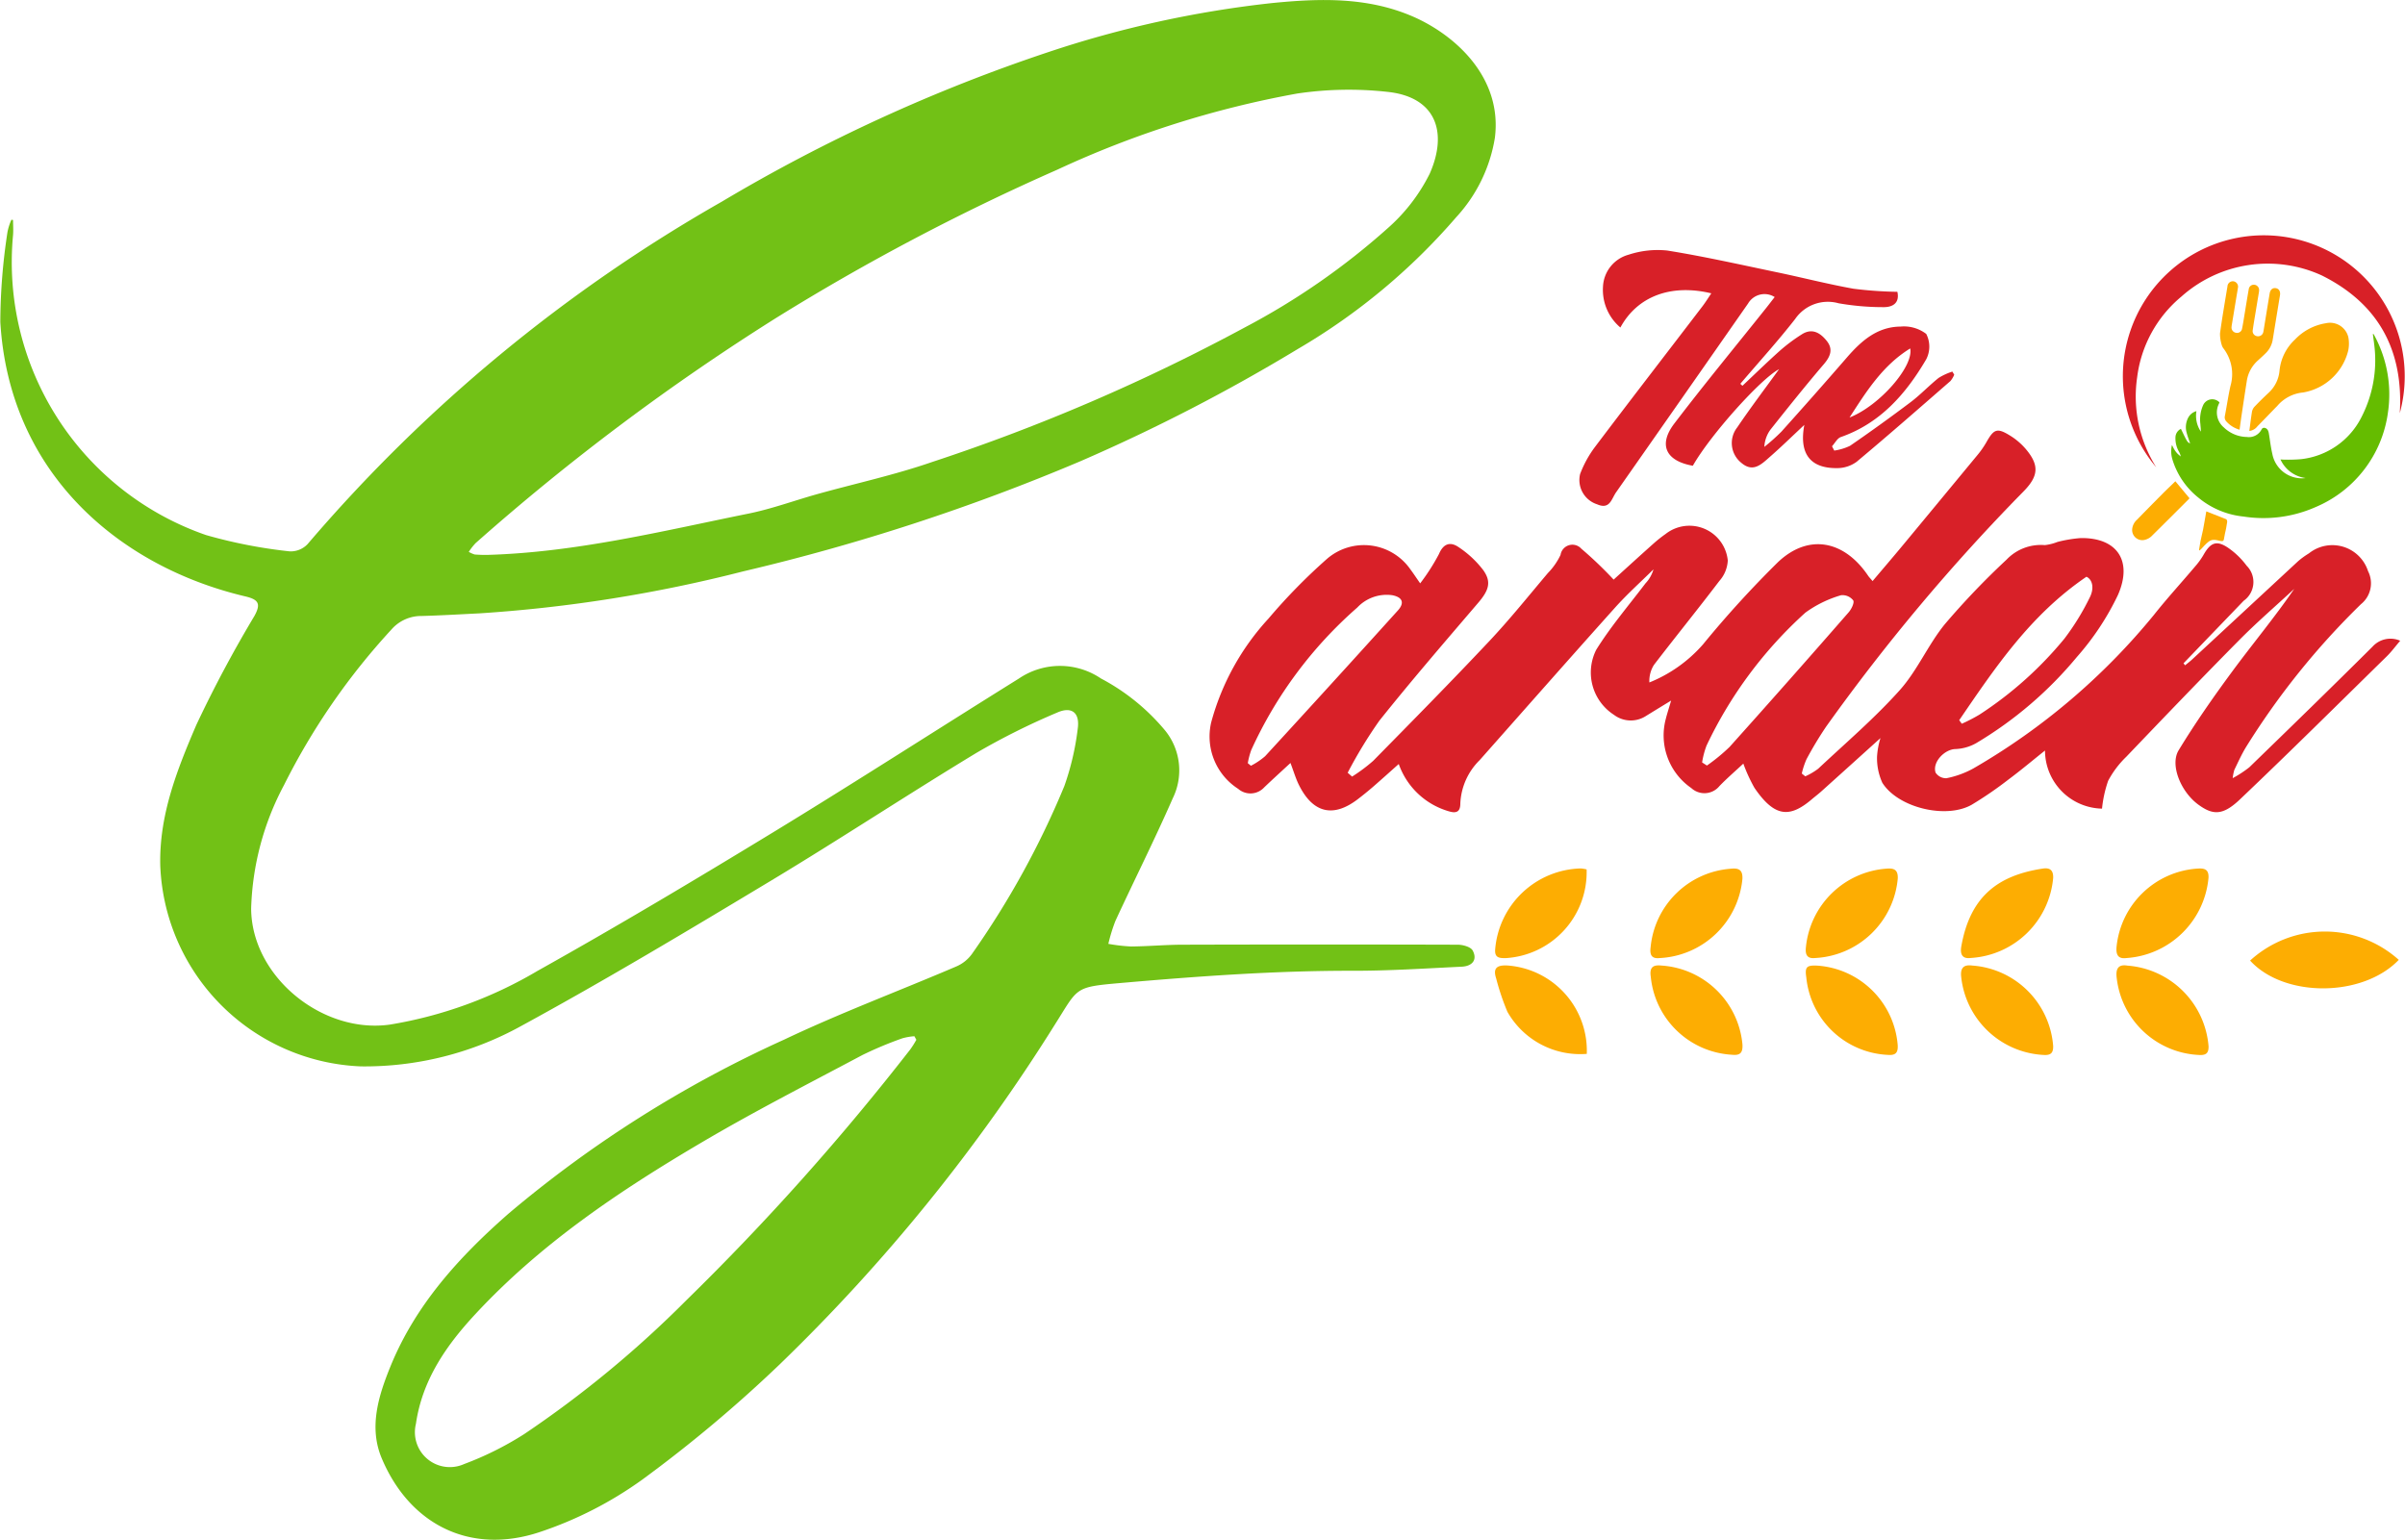 <svg xmlns="http://www.w3.org/2000/svg" width="173.797" height="111.282" viewBox="0 0 173.797 111.282">
  <g id="New_logo_The_garden" data-name="New logo The garden" transform="translate(0 0)">
    <g id="Groupe_745" data-name="Groupe 745" transform="translate(0 0)">
      <g id="Groupe_742" data-name="Groupe 742" transform="translate(153.393 17.009)">
        <path id="Tracé_1470" data-name="Tracé 1470" d="M1175.887,542.781c-.041.235-.09.489-.13.744-.152.978-.246,1.013-.388,1.993-.05.346.439-.478.851-.642s.88.254.938-.076c.144-.819.11-.431.237-1.253.01-.062-.025-.177-.069-.2C1176.858,543.156,1176.385,542.976,1175.887,542.781Z" transform="translate(-1169.842 -522.831)" fill="#fdad02"/>
        <path id="Tracé_1465" data-name="Tracé 1465" d="M898.966,241.357a2.33,2.33,0,0,0,1.818,1.345,2.166,2.166,0,0,1-2.406-1.74c-.116-.494-.17-1-.256-1.5-.033-.194-.112-.363-.332-.393a.21.21,0,0,0-.174.086,1.031,1.031,0,0,1-1.075.578,2.464,2.464,0,0,1-1.661-.684,1.415,1.415,0,0,1-.36-1.725c.013-.031.024-.063.035-.093a.721.721,0,0,0-1.189.227,2.536,2.536,0,0,0-.19,1.332c.013.184.038.368.038.556a2.035,2.035,0,0,1-.322-1.481.961.961,0,0,0-.6.483,1.479,1.479,0,0,0-.1,1.1c.067.257.163.506.244.752-.207-.1-.207-.1-.665-1.055a.706.706,0,0,0-.394.583,1.96,1.96,0,0,0,.253,1.07,1.239,1.239,0,0,1,.13.343,2.744,2.744,0,0,1-.247-.213,1.906,1.906,0,0,1-.211-.279c-.06-.095-.106-.2-.179-.337a1.993,1.993,0,0,0,.036,1.053,5.6,5.6,0,0,0,1.861,2.741,6.053,6.053,0,0,0,3.279,1.377,9.33,9.33,0,0,0,5.19-.678,8.675,8.675,0,0,0,5.244-6.852,8.928,8.928,0,0,0-1.023-5.628c-.009-.018-.021-.035-.067-.039.014.115.027.23.042.345s.035.245.048.368a8.964,8.964,0,0,1-.881,5.232,5.571,5.571,0,0,1-4.42,3.107,11.027,11.027,0,0,1-1.174.033C899.177,241.374,899.095,241.364,898.966,241.357Z" transform="translate(-887.56 -225.16)" fill="#65bc00"/>
        <path id="Tracé_1466" data-name="Tracé 1466" d="M883.83,72.559a10.184,10.184,0,1,0-17.6,3.912,9.566,9.566,0,0,1-1.38-6.5,9.025,9.025,0,0,1,3.2-5.84,9.368,9.368,0,0,1,10.16-1.517C882.353,64.684,884.1,68.089,883.83,72.559Z" transform="translate(-863.802 -59.708)" fill="#d82027"/>
        <path id="Tracé_1467" data-name="Tracé 1467" d="M961.869,220.878a.865.865,0,0,0,.586-.338c.445-.451.883-.907,1.324-1.361.043-.044.09-.086.129-.133a2.786,2.786,0,0,1,1.842-.949,4.059,4.059,0,0,0,3.266-3.028,2.468,2.468,0,0,0,.006-.977,1.36,1.36,0,0,0-1.622-1,3.909,3.909,0,0,0-2.224,1.171,3.541,3.541,0,0,0-1.125,2.259,2.468,2.468,0,0,1-.8,1.608q-.513.479-1,.987a.751.751,0,0,0-.189.366C961.988,219.934,961.936,220.391,961.869,220.878Z" transform="translate(-952.715 -206.74)" fill="#fdad02"/>
        <path id="Tracé_1468" data-name="Tracé 1468" d="M1083.835,150.682c.057-.41.108-.8.166-1.183.118-.789.237-1.578.361-2.366a2.471,2.471,0,0,1,.8-1.457c.2-.182.4-.361.587-.55a1.739,1.739,0,0,0,.487-.981c.171-1.059.346-2.118.519-3.177.046-.283-.074-.482-.308-.516s-.393.114-.438.389c-.145.869-.285,1.738-.427,2.607-.009.054-.015.109-.029.162a.384.384,0,0,1-.459.312.371.371,0,0,1-.306-.443c.065-.47.148-.938.225-1.406.072-.441.147-.882.219-1.323a.947.947,0,0,0,.014-.144.383.383,0,0,0-.333-.4.368.368,0,0,0-.414.317c-.1.562-.188,1.126-.282,1.689-.064.387-.121.775-.2,1.159a.366.366,0,0,1-.442.306.383.383,0,0,1-.317-.436c0-.034.006-.069.011-.1q.171-1.039.342-2.077c.033-.2.072-.407.1-.611a.394.394,0,0,0-.293-.492.387.387,0,0,0-.458.365c-.186,1.127-.382,2.252-.537,3.383a2.593,2.593,0,0,0,.117.826.747.747,0,0,0,.148.293,3.059,3.059,0,0,1,.487,2.7c-.159.711-.261,1.434-.4,2.15a.442.442,0,0,0,.11.414A2.026,2.026,0,0,0,1083.835,150.682Z" transform="translate(-1075.386 -136.635)" fill="#fdad02"/>
        <path id="Tracé_1469" data-name="Tracé 1469" d="M1245.092,491.29l-1.02-1.225c-.3.3-.618.591-.922.9q-.931.936-1.852,1.881a1.042,1.042,0,0,0-.348.7.734.734,0,0,0,.958.74,1.059,1.059,0,0,0,.427-.236c.912-.9,1.814-1.8,2.718-2.706A.325.325,0,0,0,1245.092,491.29Z" transform="translate(-1240.263 -472.292)" fill="#fdad02"/>
      </g>
      <path id="Tracé_1464" data-name="Tracé 1464" d="M-167.154,145.267c0,.362.029.725,0,1.084a20.874,20.874,0,0,0,13.942,21.684,35.869,35.869,0,0,0,6.053,1.18,1.683,1.683,0,0,0,1.295-.531,112.658,112.658,0,0,1,29.925-24.741,120.707,120.707,0,0,1,23.565-10.8,77.4,77.4,0,0,1,16.227-3.559c3.39-.334,6.844-.451,10.125.965,3.039,1.312,6.515,4.388,5.951,8.785a11.069,11.069,0,0,1-2.8,5.738,45.292,45.292,0,0,1-11.436,9.515A130.888,130.888,0,0,1-90.021,162.7a150.814,150.814,0,0,1-24.391,7.966,103.715,103.715,0,0,1-19.038,3.029c-1.393.069-2.786.151-4.18.19a2.85,2.85,0,0,0-2.178.975A48.7,48.7,0,0,0-147.57,186.1a20.157,20.157,0,0,0-2.378,8.937c.036,4.926,5.161,9.07,10.033,8.378a30.686,30.686,0,0,0,10.669-3.885c5.753-3.218,11.42-6.6,17.05-10.03,5.956-3.63,11.818-7.414,17.739-11.1a5.28,5.28,0,0,1,5.918,0,15.341,15.341,0,0,1,4.616,3.733,4.575,4.575,0,0,1,.577,4.925c-1.309,2.986-2.774,5.9-4.145,8.862a12.381,12.381,0,0,0-.512,1.66,12.611,12.611,0,0,0,1.638.191c1.236-.01,2.471-.125,3.706-.129q9.949-.028,19.9,0c.375,0,.944.156,1.085.421.35.65,0,1.131-.8,1.169-2.63.125-5.261.3-7.892.294-5.622-.009-11.209.4-16.808.889-3.324.289-3,.336-4.692,3a129.682,129.682,0,0,1-19.9,24.57,98.7,98.7,0,0,1-9.9,8.305,27.61,27.61,0,0,1-7.42,3.8c-5.034,1.678-9.4-.536-11.421-5.319-.951-2.247-.242-4.518.628-6.656,1.819-4.463,4.977-7.922,8.538-11.043a85.246,85.246,0,0,1,19.9-12.565c4.06-1.931,8.286-3.51,12.424-5.281a2.706,2.706,0,0,0,1.156-.913A62.474,62.474,0,0,0-91.18,186.17a19.342,19.342,0,0,0,.966-4.141c.161-1.154-.432-1.628-1.483-1.165a50.464,50.464,0,0,0-5.851,2.922c-4.991,3.025-9.868,6.241-14.869,9.25-5.951,3.58-11.913,7.155-18.01,10.477a23.391,23.391,0,0,1-11.608,2.923,15.118,15.118,0,0,1-14.481-14.516c-.087-3.656,1.222-6.93,2.6-10.148a89.25,89.25,0,0,1,4.2-7.881c.477-.864.334-1.188-.647-1.42-9.144-2.158-17.076-8.919-17.711-19.848a43.586,43.586,0,0,1,.52-6.5,4.185,4.185,0,0,1,.282-.876Zm32.933,23.983a2.029,2.029,0,0,0,.431.192c.316.021.633.036.95.027,6.411-.19,12.613-1.724,18.853-2.988,1.671-.339,3.288-.939,4.936-1.4,2.776-.775,5.607-1.387,8.325-2.329a139.37,139.37,0,0,0,22.6-9.73,51.361,51.361,0,0,0,10.291-7.143,12.927,12.927,0,0,0,3.054-3.956c1.323-2.992.468-5.544-3.042-5.917a25.449,25.449,0,0,0-6.526.119A71.015,71.015,0,0,0-91.7,141.634a163.27,163.27,0,0,0-20.268,10.684,166.063,166.063,0,0,0-21.759,16.3A4.4,4.4,0,0,0-134.22,169.25Zm32.344,35.264-.142-.257a4.315,4.315,0,0,0-.872.151,26.991,26.991,0,0,0-2.887,1.209c-3.862,2.054-7.761,4.049-11.528,6.265-5.968,3.511-11.714,7.355-16.464,12.485-2.1,2.264-3.816,4.752-4.27,7.9a2.524,2.524,0,0,0,3.483,2.91,23.152,23.152,0,0,0,4.326-2.156,77.835,77.835,0,0,0,11.718-9.668,179.292,179.292,0,0,0,16.2-18.147A6.89,6.89,0,0,0-101.877,204.514Z" transform="translate(168.097 -129.366)" fill="#72c116"/>
      <path id="Tracé_1465-2" data-name="Tracé 1465" d="M333.987,317.8a4.836,4.836,0,0,0,.931-.548c1.989-1.866,4.077-3.648,5.891-5.674,1.276-1.424,2.052-3.287,3.266-4.778a55.75,55.75,0,0,1,4.456-4.66,3.42,3.42,0,0,1,2.765-1.051,3.563,3.563,0,0,0,.911-.228,9.587,9.587,0,0,1,1.676-.281c2.609-.043,3.791,1.619,2.7,4.11a19.337,19.337,0,0,1-2.977,4.494,28.087,28.087,0,0,1-7.272,6.219,3.306,3.306,0,0,1-1.512.426c-.775.027-1.662.944-1.419,1.7a.9.9,0,0,0,.785.407,6.714,6.714,0,0,0,1.949-.709,47.629,47.629,0,0,0,13.049-11.1c.946-1.193,1.977-2.317,2.96-3.48a5.5,5.5,0,0,0,.615-.844c.521-.931.974-1.09,1.842-.479a5.65,5.65,0,0,1,1.28,1.255,1.661,1.661,0,0,1-.215,2.533l-4.347,4.518.114.145c.169-.14.346-.272.507-.421l7.672-7.114a5.877,5.877,0,0,1,.771-.556,2.71,2.71,0,0,1,4.27,1.284,1.935,1.935,0,0,1-.514,2.392,54.808,54.808,0,0,0-8.326,10.362c-.31.514-.557,1.068-.821,1.609a3.494,3.494,0,0,0-.12.6,8.19,8.19,0,0,0,1.2-.784c2.982-2.892,5.961-5.789,8.905-8.719a1.745,1.745,0,0,1,2-.428c-.364.427-.636.8-.962,1.12-3.532,3.462-7.041,6.947-10.626,10.353-1.232,1.171-1.958,1.146-3.028.35-1.237-.92-2.04-2.849-1.392-3.911,1.2-1.971,2.528-3.874,3.9-5.732,1.464-1.981,3.041-3.877,4.451-5.929-1.337,1.239-2.722,2.433-4,3.727-2.744,2.773-5.444,5.59-8.14,8.41a6.9,6.9,0,0,0-1.31,1.738,8.825,8.825,0,0,0-.441,2.008,4.21,4.21,0,0,1-4.12-4.2c-.923.736-1.754,1.437-2.626,2.085a27.161,27.161,0,0,1-2.663,1.829c-1.849,1.058-5.32.231-6.465-1.581a4.288,4.288,0,0,1-.384-1.893,5.652,5.652,0,0,1,.248-1.34c-1.508,1.361-2.889,2.609-4.273,3.852-.236.212-.489.4-.732.609-1.57,1.317-2.657,1.257-4.105-.869a11.6,11.6,0,0,1-.8-1.746c-.605.565-1.194,1.071-1.73,1.627a1.4,1.4,0,0,1-2.031.14,4.62,4.62,0,0,1-1.84-5.008c.091-.363.208-.719.383-1.316-.724.443-1.268.775-1.81,1.109a2.017,2.017,0,0,1-2.324-.079,3.64,3.64,0,0,1-1.279-4.7c1.049-1.687,2.356-3.213,3.559-4.8a2.439,2.439,0,0,0,.578-1.012c-.925.916-1.9,1.787-2.767,2.755-3.282,3.66-6.53,7.351-9.791,11.031a4.677,4.677,0,0,0-1.4,3.138c0,.519-.211.741-.785.574a5.43,5.43,0,0,1-3.664-3.43c-.636.565-1.235,1.106-1.844,1.635-.359.311-.73.611-1.107.9-1.778,1.367-3.25,1.021-4.264-1.023-.236-.476-.386-1-.611-1.587-.66.612-1.284,1.177-1.892,1.758a1.35,1.35,0,0,1-1.888.11,4.494,4.494,0,0,1-1.952-4.789,17.982,17.982,0,0,1,4.144-7.514,41.8,41.8,0,0,1,4.256-4.341,4.087,4.087,0,0,1,6,.786c.207.275.395.564.706,1.009a14.882,14.882,0,0,0,1.359-2.124c.337-.791.845-.884,1.409-.5a7.327,7.327,0,0,1,1.779,1.654c.627.865.412,1.479-.354,2.375-2.408,2.818-4.833,5.626-7.145,8.523a33.139,33.139,0,0,0-2.287,3.758l.318.279a12.008,12.008,0,0,0,1.52-1.133c2.823-2.869,5.648-5.737,8.406-8.668,1.477-1.57,2.829-3.258,4.221-4.906a4.805,4.805,0,0,0,.918-1.316.866.866,0,0,1,1.5-.448,28.1,28.1,0,0,1,2.336,2.235c.881-.8,1.9-1.729,2.935-2.652a9.615,9.615,0,0,1,.822-.647,2.785,2.785,0,0,1,4.492,1.916,2.4,2.4,0,0,1-.613,1.485c-1.551,2.041-3.167,4.032-4.726,6.066a2.183,2.183,0,0,0-.327,1.265,10.22,10.22,0,0,0,3.877-2.753,75.206,75.206,0,0,1,5.432-5.958c2.2-2.065,4.77-1.563,6.5,1,.067.1.154.185.321.384.749-.886,1.463-1.718,2.163-2.562q2.7-3.259,5.4-6.528a6.525,6.525,0,0,0,.654-.933c.552-.981.779-1.074,1.743-.476a4.815,4.815,0,0,1,1.14.99c.95,1.141.885,1.91-.147,2.983a141.881,141.881,0,0,0-14.306,17.04,26.513,26.513,0,0,0-1.423,2.363,5.6,5.6,0,0,0-.339,1.033Zm-40.285-.951.225.186a5.192,5.192,0,0,0,1.024-.688q4.824-5.25,9.6-10.54c.5-.559.318-.962-.424-1.1a2.916,2.916,0,0,0-2.514.893,30.431,30.431,0,0,0-7.663,10.3A5.606,5.606,0,0,0,293.7,316.852Zm32.832-.053.346.224a13.486,13.486,0,0,0,1.635-1.343q4.339-4.837,8.61-9.735c.2-.229.427-.7.326-.861a.989.989,0,0,0-.878-.371A8.308,8.308,0,0,0,334,305.965a30.548,30.548,0,0,0-7.148,9.613,6.076,6.076,0,0,0-.321,1.221Zm18.579-3.052.185.255a12,12,0,0,0,1.275-.659,26.966,26.966,0,0,0,6.141-5.491,17.89,17.89,0,0,0,1.83-2.975c.32-.62.233-1.276-.237-1.5-4.059,2.76-6.609,6.583-9.2,10.374Z" transform="translate(-203.529 -261.692)" fill="#d82028"/>
      <path id="Tracé_1466-2" data-name="Tracé 1466" d="M442.86,234c.914-.86,1.813-1.738,2.75-2.573a12.587,12.587,0,0,1,1.523-1.133c.746-.486,1.338-.136,1.815.457s.28,1.119-.2,1.682c-1.317,1.541-2.583,3.125-3.844,4.712a2.3,2.3,0,0,0-.461,1.271,14.382,14.382,0,0,0,1.232-1.1q2.38-2.647,4.713-5.336c1.046-1.21,2.2-2.245,3.9-2.258a2.653,2.653,0,0,1,1.854.53,2,2,0,0,1,0,1.833c-1.464,2.494-3.311,4.621-6.171,5.621-.259.09-.428.438-.638.667l.162.311a3.932,3.932,0,0,0,1.14-.345q2.229-1.534,4.392-3.165c.706-.534,1.319-1.191,2.013-1.744a4.437,4.437,0,0,1,.99-.455l.135.226a1.759,1.759,0,0,1-.276.458c-2.247,1.956-4.487,3.921-6.772,5.831a2.382,2.382,0,0,1-1.4.461c-1.945.029-2.779-1.026-2.385-3.123-.9.838-1.676,1.6-2.495,2.315-.59.516-1.2,1.162-2.06.424a1.827,1.827,0,0,1-.294-2.558c.975-1.442,2.029-2.831,3.025-4.209-1.327.694-4.976,4.766-6.232,6.979-1.942-.34-2.517-1.5-1.345-3.042,2.152-2.825,4.415-5.566,6.631-8.343.195-.244.384-.493.628-.807a1.376,1.376,0,0,0-1.923.468q-4.762,6.828-9.538,13.644c-.339.485-.449,1.272-1.373.866a1.841,1.841,0,0,1-1.227-2.185,7.911,7.911,0,0,1,1.041-1.913c2.58-3.418,5.2-6.807,7.8-10.21.221-.289.412-.6.64-.938-2.913-.7-5.342.212-6.57,2.47a3.559,3.559,0,0,1-1.257-2.95,2.512,2.512,0,0,1,1.853-2.313,6.705,6.705,0,0,1,2.792-.3c2.656.426,5.287,1.02,7.922,1.57,1.847.385,3.678.857,5.534,1.19a28.816,28.816,0,0,0,3.173.223c.178.807-.331,1.124-1.035,1.108a18.722,18.722,0,0,1-3.215-.28,2.867,2.867,0,0,0-3.142,1.143c-1.257,1.609-2.633,3.123-3.958,4.678Zm7.735,2.294c2.175-.848,4.659-3.709,4.388-4.992C452.987,232.53,451.808,234.424,450.6,236.291Z" transform="translate(-316.943 -206.119)" fill="#d82028"/>
      <path id="Tracé_1472" data-name="Tracé 1472" d="M696.485,484.939c-2.628,2.735-8.3,2.738-10.744.052A8,8,0,0,1,696.485,484.939Z" transform="translate(-523.138 -415.568)" fill="#fdad02"/>
      <path id="Tracé_1473" data-name="Tracé 1473" d="M405.843,502.145a6.045,6.045,0,0,1-5.736-3.04,17.421,17.421,0,0,1-.813-2.414c-.237-.722.032-.966.774-.936A6.179,6.179,0,0,1,405.843,502.145Z" transform="translate(-291.174 -425.979)" fill="#fdad02"/>
      <path id="Tracé_1474" data-name="Tracé 1474" d="M517.816,465.446c-.549.062-.751-.185-.683-.778a6.312,6.312,0,0,1,5.821-5.681c.538-.046.838.07.818.7A6.323,6.323,0,0,1,517.816,465.446Z" transform="translate(-386.629 -396.208)" fill="#fdad02"/>
      <path id="Tracé_1475" data-name="Tracé 1475" d="M576.866,495.734a6.314,6.314,0,0,1,5.843,5.808c.014.488-.154.681-.662.654a6.315,6.315,0,0,1-5.982-5.629C575.98,495.839,576.305,495.659,576.866,495.734Z" transform="translate(-434.338 -425.951)" fill="#fdad02"/>
      <path id="Tracé_1476" data-name="Tracé 1476" d="M458.818,465.455c-.576.059-.715-.242-.636-.808A6.28,6.28,0,0,1,463.939,459c.577-.065.907.045.874.733A6.324,6.324,0,0,1,458.818,465.455Z" transform="translate(-338.898 -396.212)" fill="#fdad02"/>
      <path id="Tracé_1477" data-name="Tracé 1477" d="M635.742,465.438c-.622.081-.776-.258-.711-.854a6.293,6.293,0,0,1,5.875-5.614c.488-.03.788.067.766.657A6.391,6.391,0,0,1,635.742,465.438Z" transform="translate(-482.074 -396.197)" fill="#fdad02"/>
      <path id="Tracé_1478" data-name="Tracé 1478" d="M459,495.753a6.288,6.288,0,0,1,5.835,5.713c.029.582-.159.8-.764.732a6.249,6.249,0,0,1-5.862-5.637C458.088,495.777,458.482,495.7,459,495.753Z" transform="translate(-338.916 -425.969)" fill="#fdad02"/>
      <path id="Tracé_1479" data-name="Tracé 1479" d="M405.864,459.011A6.227,6.227,0,0,1,400,465.423c-.462,0-.8-.028-.743-.658a6.374,6.374,0,0,1,6.186-5.825A2.608,2.608,0,0,1,405.864,459.011Z" transform="translate(-291.207 -396.176)" fill="#fdad02"/>
      <path id="Tracé_1480" data-name="Tracé 1480" d="M635.829,495.733a6.361,6.361,0,0,1,5.855,5.812c.017.5-.165.673-.667.646a6.271,6.271,0,0,1-5.964-5.526C634.954,495.957,635.158,495.62,635.829,495.733Z" transform="translate(-482.084 -425.945)" fill="#fdad02"/>
      <path id="Tracé_1481" data-name="Tracé 1481" d="M576.742,465.4c-.631.086-.8-.267-.693-.854.646-3.632,2.69-5.121,5.887-5.606.5-.076.767.105.748.673A6.36,6.36,0,0,1,576.742,465.4Z" transform="translate(-434.312 -396.166)" fill="#fdad02"/>
      <path id="Tracé_1482" data-name="Tracé 1482" d="M517.981,495.8a6.259,6.259,0,0,1,5.812,5.761c.027.542-.161.735-.712.69a6.212,6.212,0,0,1-5.894-5.593C517.074,495.9,517.2,495.763,517.981,495.8Z" transform="translate(-386.654 -426.012)" fill="#fdad02"/>
    </g>
  </g>
</svg>
